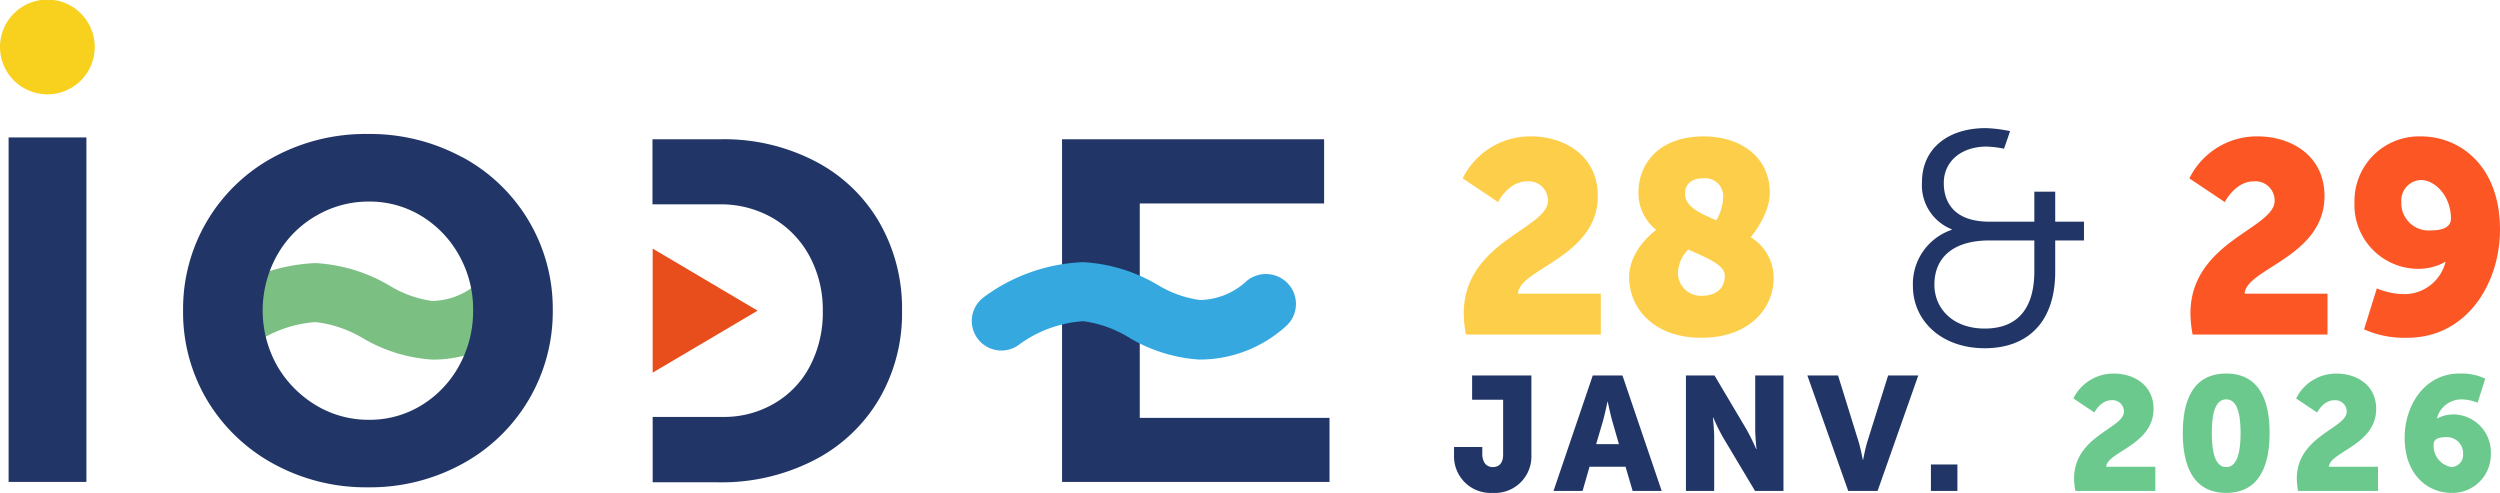 <svg xmlns="http://www.w3.org/2000/svg" width="247.695" height="48.836" viewBox="0 0 247.695 48.836">
  <g id="IODE-logo" transform="translate(717.606 -4.904)">
    <g id="Groupe_561" data-name="Groupe 561">
      <g id="E" transform="translate(-621.331 18.701)">
        <path id="Tracé_3520" data-name="Tracé 3520" d="M106.02,13.17h25.965v6.359H113.721V40.775h18.8v6.349h-26.5Z" transform="translate(-97.07 -13.17)" fill="#213667"/>
        <path id="Tracé_3521" data-name="Tracé 3521" d="M120.13,34.449a15.487,15.487,0,0,1-6.891-2.1,11.693,11.693,0,0,0-4.682-1.708,12.13,12.13,0,0,0-6.312,2.294,2.929,2.929,0,1,1-3.588-4.631,17.642,17.642,0,0,1,9.9-3.51,16.237,16.237,0,0,1,7.365,2.242,10.971,10.971,0,0,0,4.208,1.509,7,7,0,0,0,4.429-1.708,2.984,2.984,0,0,1,4.208,0,2.954,2.954,0,0,1,0,4.191,12.727,12.727,0,0,1-8.638,3.415" transform="translate(-97.513 -12.616)" fill="#35a8e0"/>
      </g>
      <g id="D" transform="translate(-652.961 18.698)">
        <path id="Tracé_3519" data-name="Tracé 3519" d="M75.436,40.681a9.825,9.825,0,0,0,5.092-1.341,9.183,9.183,0,0,0,3.535-3.709A11.4,11.4,0,0,0,85.325,30.2a11.166,11.166,0,0,0-1.336-5.49,9.656,9.656,0,0,0-3.651-3.751,10.318,10.318,0,0,0-5.26-1.341H68.45V13.17h6.8a19.55,19.55,0,0,1,9.3,2.169,15.635,15.635,0,0,1,6.365,6.045,17.085,17.085,0,0,1,2.262,8.8,16.809,16.809,0,0,1-2.315,8.8A15.885,15.885,0,0,1,84.4,45a20.058,20.058,0,0,1-9.469,2.158h-6.46V40.681Z" transform="translate(-68.45 -13.167)" fill="#213667"/>
        <path id="Tracé_3525" data-name="Tracé 3525" d="M68.47,23.51V35.8L78.865,29.66Z" transform="translate(-68.449 -12.674)" fill="#e84e1b"/>
      </g>
      <g id="O" transform="translate(-699.463 18.176)">
        <path id="Tracé_3522" data-name="Tracé 3522" d="M46.88,34.445A15.444,15.444,0,0,1,40,32.35a11.737,11.737,0,0,0-4.755-1.624,12.182,12.182,0,0,0-6.26,2.294A2.929,2.929,0,1,1,25.4,28.39a17.726,17.726,0,0,1,9.848-3.51,16.182,16.182,0,0,1,7.365,2.242,10.971,10.971,0,0,0,4.208,1.509,6.959,6.959,0,0,0,4.534-1.791,2.965,2.965,0,0,1,4.182.026,2.935,2.935,0,0,1-.026,4.164,12.654,12.654,0,0,1-8.627,3.415" transform="translate(-22.144 -12.086)" fill="#7cbf83"/>
        <path id="Tracé_3524" data-name="Tracé 3524" d="M49.867,14.943a17.024,17.024,0,0,1,9.006,15.18,17.149,17.149,0,0,1-9.006,15.254,19,19,0,0,1-9.3,2.3,19,19,0,0,1-9.311-2.3,17.287,17.287,0,0,1-6.6-6.286,17.013,17.013,0,0,1-2.409-8.957,17.054,17.054,0,0,1,8.985-15.18,19.1,19.1,0,0,1,9.332-2.284,19.164,19.164,0,0,1,9.3,2.284M35.4,20.789A10.353,10.353,0,0,0,31.551,24.7a11.2,11.2,0,0,0,0,10.916A10.958,10.958,0,0,0,35.4,39.542a10.023,10.023,0,0,0,5.26,1.446,9.82,9.82,0,0,0,5.187-1.425,10.493,10.493,0,0,0,3.745-3.929,11.139,11.139,0,0,0,1.389-5.511A10.878,10.878,0,0,0,49.594,24.7a10.5,10.5,0,0,0-3.745-3.908,9.82,9.82,0,0,0-5.187-1.425,10.2,10.2,0,0,0-5.26,1.425" transform="translate(-22.249 -12.668)" fill="#213667"/>
      </g>
      <g id="I" transform="translate(-717.606 4.904)">
        <rect id="Rectangle_347" data-name="Rectangle 347" width="7.709" height="34.131" transform="translate(0.853 13.617)" fill="#213667"/>
        <path id="Tracé_3523" data-name="Tracé 3523" d="M9.385,4.683a4.692,4.692,0,1,0-4.7,4.662H4.7A4.682,4.682,0,0,0,9.385,4.683" transform="translate(0 0)" fill="#f7d11d"/>
      </g>
    </g>
    <path id="Tracé_3772" data-name="Tracé 3772" d="M1.512,0H14.877V-4.05H6.669C6.8-6.534,14.58-7.7,14.58-13.716c0-4.1-3.429-5.913-6.588-5.913a7.445,7.445,0,0,0-6.8,4.158L4.7-13.122s1.026-2.052,2.862-2.052a1.907,1.907,0,0,1,2.079,1.917c0,2.781-8.343,4.05-8.343,11.178A11.829,11.829,0,0,0,1.512,0ZM17.685-5.67c0,3.078,2.457,5.994,7.155,5.994C29.619.324,32-2.619,32-5.562a4.712,4.712,0,0,0-2.268-4.077c.189-.243,1.89-2.322,1.89-4.4,0-3.591-2.943-5.589-6.534-5.589-4.509,0-6.48,2.754-6.48,5.562a4.693,4.693,0,0,0,1.755,3.7C19.764-9.909,17.685-8.154,17.685-5.67Zm9.477-.135c0,1.269-.891,1.971-2.322,1.971a2.271,2.271,0,0,1-2.322-2.241,3.473,3.473,0,0,1,1.026-2.349C25.434-7.56,27.162-6.912,27.162-5.805ZM23.22-13.959c0-.837.54-1.512,1.755-1.512A1.776,1.776,0,0,1,27-13.689a4.867,4.867,0,0,1-.675,2.376C24.624-12.042,23.22-12.69,23.22-13.959Z" transform="translate(-573.879 38.047)" fill="#fdce49"/>
    <path id="Tracé_3771" data-name="Tracé 3771" d="M1.8-5.82C1.8-2.31,4.68.36,8.91.36S15.9-2.19,15.9-7.23v-3.09h2.85v-1.86H15.9v-2.97H13.83v2.97H9.39c-3.93,0-4.53-2.4-4.53-3.81,0-2.28,1.86-3.63,4.23-3.63a10.258,10.258,0,0,1,1.74.21l.6-1.74a13.924,13.924,0,0,0-2.4-.3c-3.84,0-6.33,2.1-6.33,5.34a4.684,4.684,0,0,0,2.94,4.68v.06A5.655,5.655,0,0,0,1.8-5.82Zm2.13-.12c0-2.64,1.8-4.38,5.46-4.38h4.44v3.03c0,4.05-1.95,5.7-4.92,5.7C5.79-1.59,3.93-3.54,3.93-5.94Z" transform="translate(-529.879 39.047)" fill="#213667"/>
    <path id="Tracé_3770" data-name="Tracé 3770" d="M1.512,0H14.877V-4.05H6.669C6.8-6.534,14.58-7.7,14.58-13.716c0-4.1-3.429-5.913-6.588-5.913a7.445,7.445,0,0,0-6.8,4.158L4.7-13.122s1.026-2.052,2.862-2.052a1.907,1.907,0,0,1,2.079,1.917c0,2.781-8.343,4.05-8.343,11.178A11.829,11.829,0,0,0,1.512,0ZM22.761.324c5.994,0,9.207-5.481,9.207-10.719,0-6.291-3.942-9.234-7.83-9.234a6.4,6.4,0,0,0-6.588,6.507,6.333,6.333,0,0,0,6.318,6.615,5.429,5.429,0,0,0,2.646-.675h.054A4.212,4.212,0,0,1,22.41-4a7.353,7.353,0,0,1-2.646-.567L18.5-.513A9.735,9.735,0,0,0,22.761.324ZM25.11-10.314a2.705,2.705,0,0,1-2.916-2.835,2.022,2.022,0,0,1,1.944-2.16c1.35,0,2.97,1.539,2.97,3.834C27.108-10.584,26.19-10.314,25.11-10.314Z" transform="translate(-501.879 38.047)" fill="#fb5623"/>
    <path id="Tracé_3769" data-name="Tracé 3769" d="M.336-3.52A3.617,3.617,0,0,0,4.16.192,3.611,3.611,0,0,0,8-3.52v-7.92H2.128v2.4H5.2v5.456c0,.832-.416,1.216-1.008,1.216a.938.938,0,0,1-.832-.416,1.7,1.7,0,0,1-.224-.96v-.608H.336ZM18.032,0h2.88L17.024-11.44H14.08L10.192,0h2.88l.688-2.4h3.568ZM15.568-8.832s.256,1.248.464,1.968l.64,2.224H14.416l.656-2.224c.208-.72.464-1.968.464-1.968ZM23.312,0h2.8V-5.328c0-.72-.128-1.952-.128-1.952h.032a20.469,20.469,0,0,0,.96,1.952L30.16,0h2.816V-11.44h-2.8V-6.1c0,.72.128,1.952.128,1.952h-.032a20.469,20.469,0,0,0-.96-1.952L26.144-11.44H23.312Zm16.08,0H42.3l4.032-11.44H43.344L41.3-4.928c-.224.72-.432,1.84-.432,1.84h-.032s-.208-1.12-.432-1.84L38.384-11.44h-3.04Zm8.192,0h2.624V-2.624H47.584Z" transform="translate(-573.879 53.547)" fill="#213667"/>
    <path id="Tracé_3768" data-name="Tracé 3768" d="M.9,0h7.92V-2.4H3.952C4.032-3.872,8.64-4.56,8.64-8.128c0-2.432-2.032-3.5-3.9-3.5A4.412,4.412,0,0,0,.7-9.168l2.08,1.392s.608-1.216,1.7-1.216A1.13,1.13,0,0,1,5.712-7.856c0,1.648-4.944,2.4-4.944,6.624A7.01,7.01,0,0,0,.9,0ZM15.84.192c3.248,0,4.3-2.656,4.3-5.936s-1.056-5.888-4.3-5.888-4.3,2.608-4.3,5.888S12.592.192,15.84.192Zm0-2.56c-1.1,0-1.424-1.5-1.424-3.376,0-1.856.32-3.328,1.424-3.328S17.264-7.6,17.264-5.744C17.264-3.872,16.944-2.368,15.84-2.368ZM22.96,0h7.92V-2.4H26.016C26.1-3.872,30.7-4.56,30.7-8.128c0-2.432-2.032-3.5-3.9-3.5a4.412,4.412,0,0,0-4.032,2.464l2.08,1.392s.608-1.216,1.7-1.216a1.13,1.13,0,0,1,1.232,1.136c0,1.648-4.944,2.4-4.944,6.624A7.01,7.01,0,0,0,22.96,0Zm15.2.192a3.8,3.8,0,0,0,3.9-3.856,3.753,3.753,0,0,0-3.744-3.92,3.46,3.46,0,0,0-1.568.4H36.72a2.5,2.5,0,0,1,2.464-1.888,4.358,4.358,0,0,1,1.568.336l.752-2.4a5.769,5.769,0,0,0-2.528-.5c-3.552,0-5.456,3.248-5.456,6.352C33.52-1.552,35.856.192,38.16.192Zm0-2.56A2.121,2.121,0,0,1,36.4-4.64c0-.528.544-.688,1.184-.688a1.6,1.6,0,0,1,1.728,1.68A1.2,1.2,0,0,1,38.16-2.368Z" transform="translate(-512.879 53.547)" fill="#6bc98d"/>
  </g>
</svg>
